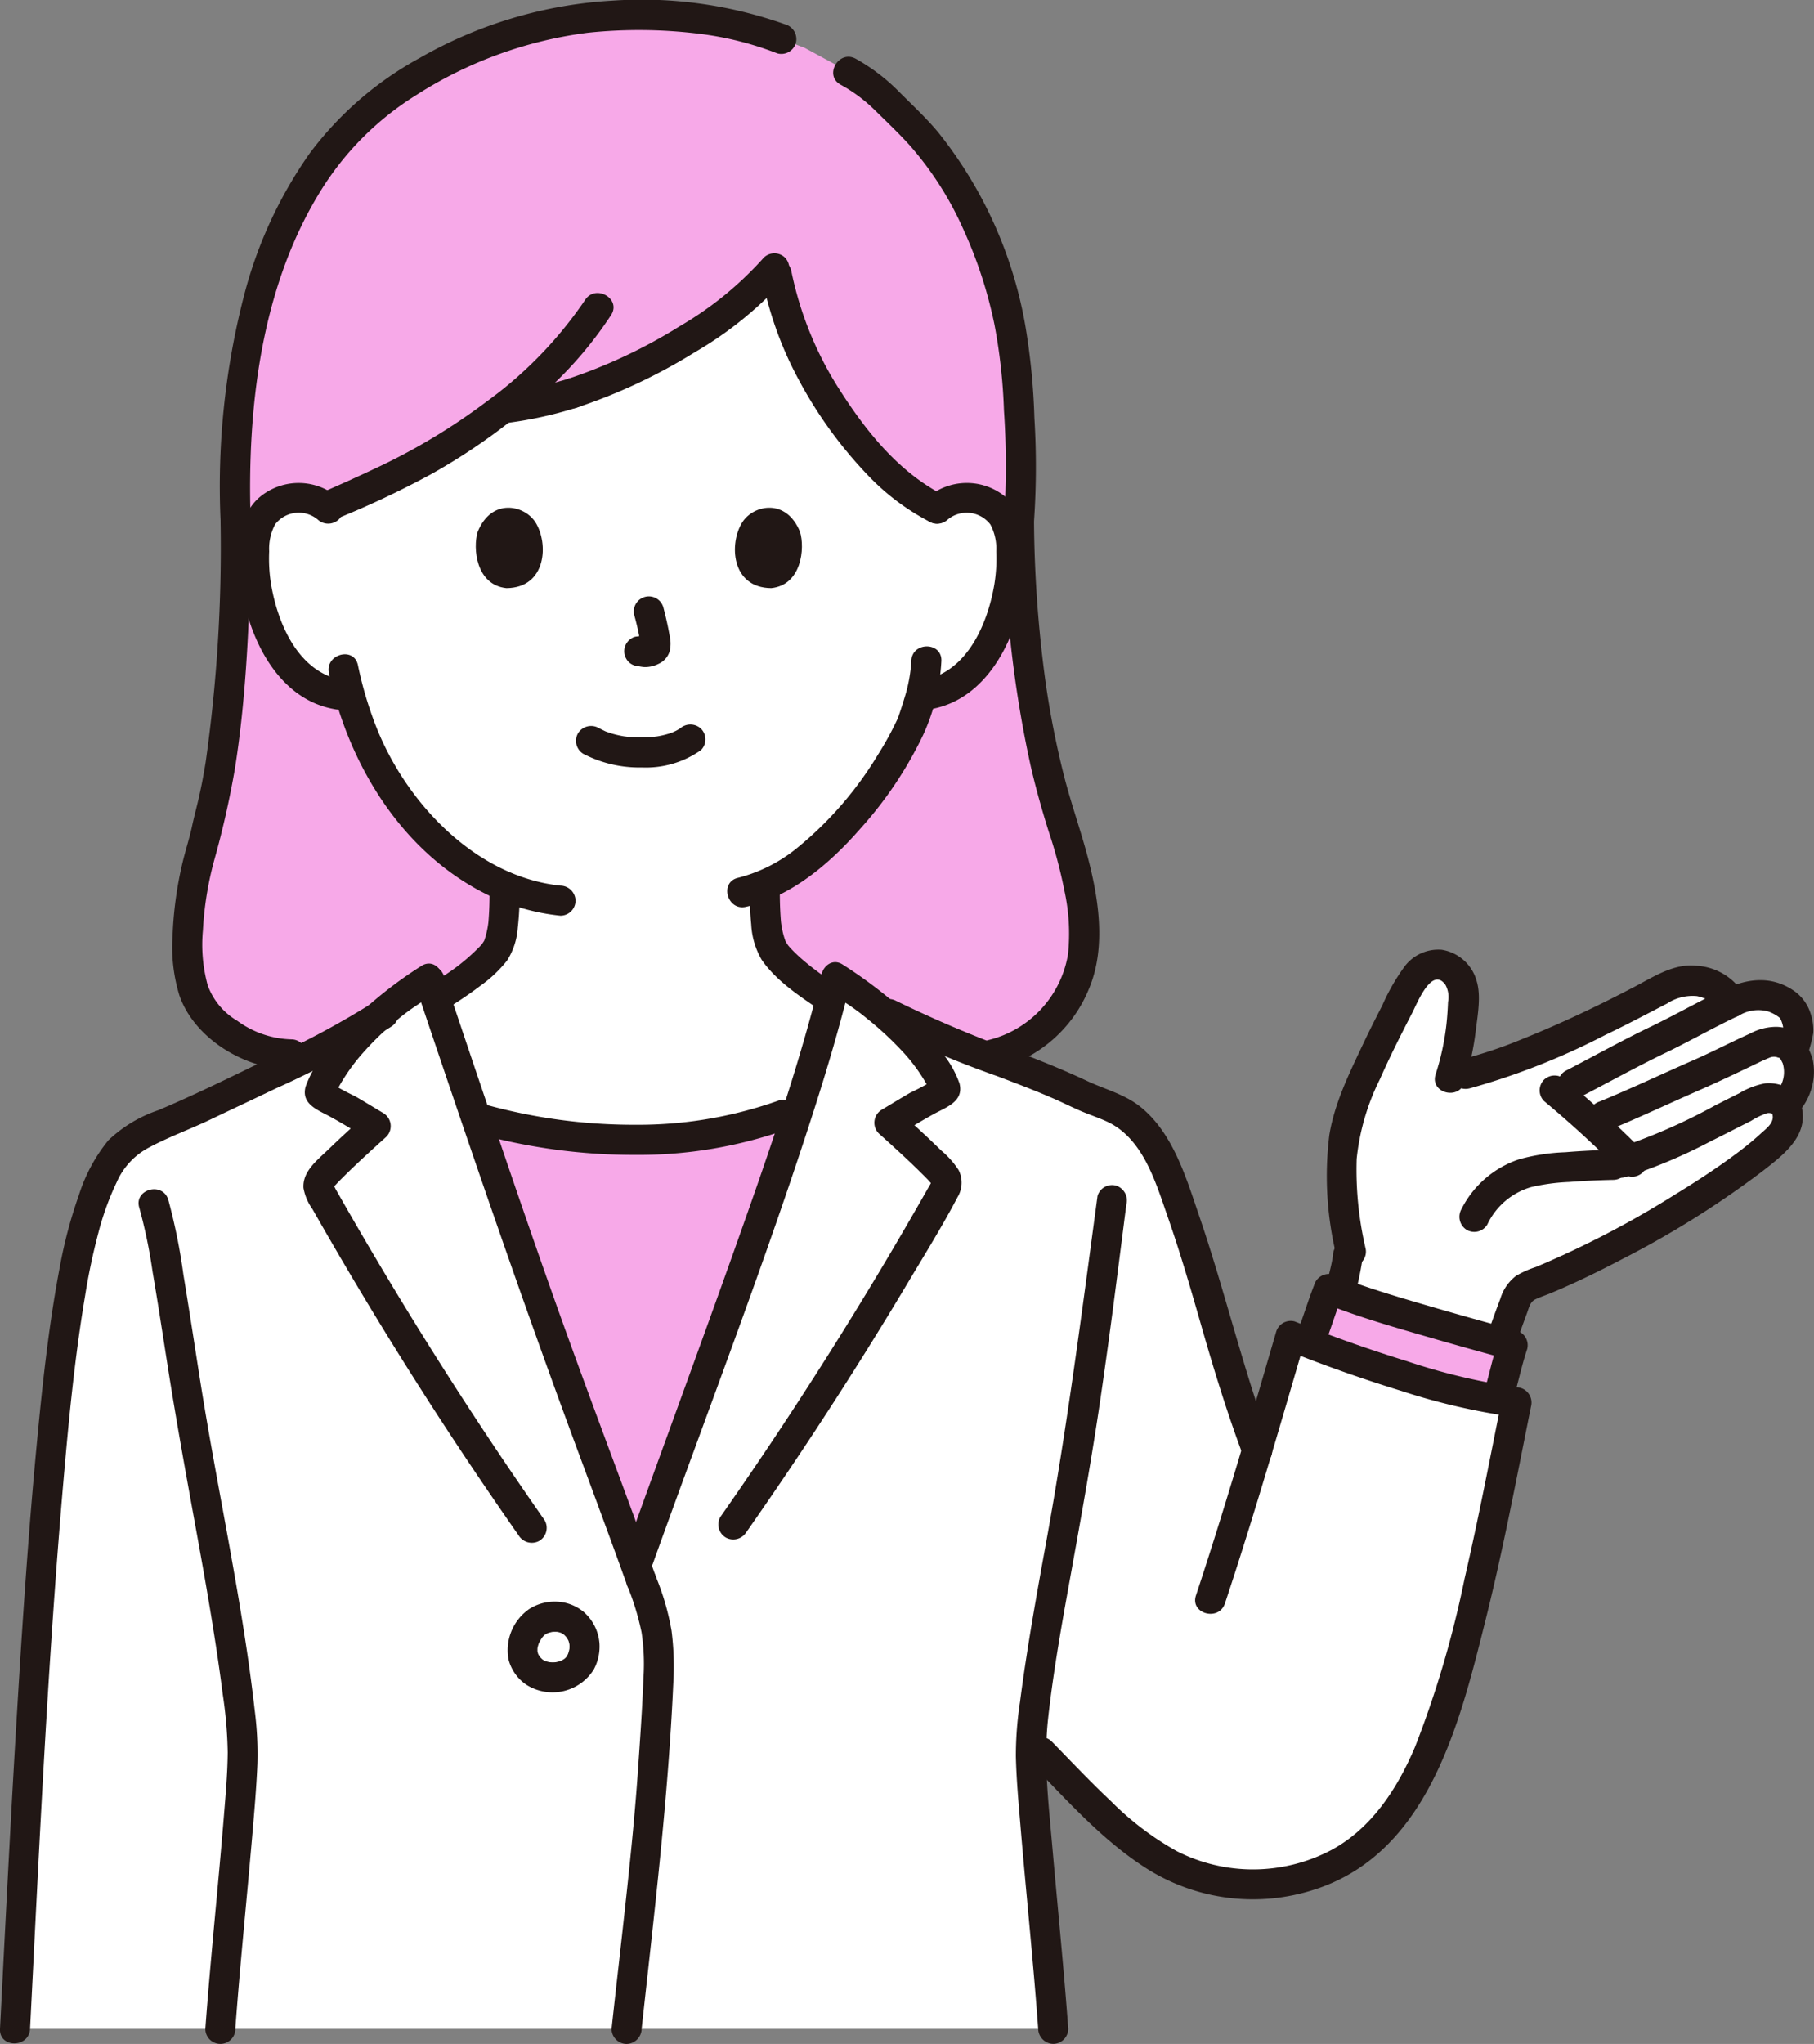 <svg id="_11438_color" data-name="11438_color" xmlns="http://www.w3.org/2000/svg" width="182" height="205" viewBox="0 0 182 205">
  <rect x="0" y="0" width="182" height="205" fill="#808080" stroke="none"/>
  <path id="Path_392" data-name="Path 392" d="M68.59,28.778a4.557,4.557,0,0,1,3.645-1.068,4.3,4.3,0,0,1,3.093,2.057,6.091,6.091,0,0,1,.637,2.447,18.235,18.235,0,0,1-1.859,9.663,11.59,11.59,0,0,1-3,3.932,7.681,7.681,0,0,1-3.572,1.61l-.611.095c-.293,1.1-.623,2.021-.784,2.513-1.071,2.907-7.214,13.185-14.85,16.463-.013,2.059-.058,4.431.665,6.212.547,1.351,3.11,3.355,5.806,5.178,0,0-1.483,20.054-20.474,20.054S18.4,77.747,18.4,77.747c2.878-1.785,5.548-3.726,6.083-5.046a16.908,16.908,0,0,0,.66-6.081,26.134,26.134,0,0,1-9.578-7.487A31.053,31.053,0,0,1,9.623,47.49a7.325,7.325,0,0,1-4.706-1.678,11.58,11.58,0,0,1-3-3.932A18.229,18.229,0,0,1,.063,32.218,6.081,6.081,0,0,1,.7,29.771a4.3,4.3,0,0,1,3.095-2.06,4.556,4.556,0,0,1,3.645,1.068S8.759,0,38.92,0C69.921,0,68.59,28.778,68.59,28.778Z" transform="translate(25.49 22.258)" fill="#fff"/>
  <path id="Path_393" data-name="Path 393" d="M77.873,52.938a6.091,6.091,0,0,0-.637-2.447,4.3,4.3,0,0,0-3.093-2.057A4.557,4.557,0,0,0,70.5,49.5c-4.394-2.179-7.536-6.019-9.7-9.091A34.989,34.989,0,0,1,54.246,25.25C50.335,30.031,41.633,35.392,33.887,37.9a30.918,30.918,0,0,1-3.016.8,31.446,31.446,0,0,1-4.056.741,73.94,73.94,0,0,1-7.7,5.183c-1.637.968-7.784,3.8-9.991,4.7A4.549,4.549,0,0,0,5.7,48.434a4.3,4.3,0,0,0-3.093,2.057,6.081,6.081,0,0,0-.637,2.447L.053,50.727C-.575,31.852,4.392,18.164,12.219,10.671A42.484,42.484,0,0,1,39.516,0c7.289,0,11.147.769,15.3,2.369l2.344.9,4.4,2.388c2.811,1.526,3.561,2.689,6.144,5.18C73.674,16.6,77.829,26.971,78.49,36.255A107.747,107.747,0,0,1,78.7,50.726Z" transform="translate(23.583 1.535)" fill="#f7a9e8"/>
  <path id="Path_394" data-name="Path 394" d="M1.661,32.152A35.571,35.571,0,0,0,0,42.239c-.055,2.982.461,6.331,2.845,8.122a12.4,12.4,0,0,0,8.781,4.768l13.453-7.386c2.878-1.785,5.548-3.726,6.083-5.046a16.9,16.9,0,0,0,.66-6.076,26.192,26.192,0,0,1-9.578-7.491A30.987,30.987,0,0,1,16.341,17.6l-1.165-.18a7.681,7.681,0,0,1-3.572-1.61,11.58,11.58,0,0,1-3-3.932A18.229,18.229,0,0,1,6.75,2.214L4.832,0c.006,13.755-1.043,23.677-2.513,29.313-.232.9-.459,1.942-.672,3.06" transform="translate(18.805 52.255)" fill="#f7a9e8"/>
  <path id="Path_395" data-name="Path 395" d="M25.506,0c.207,17.142,3.148,26.731,4.663,31.45a33.577,33.577,0,0,1,1.847,10.739A12.088,12.088,0,0,1,22.9,53.5l-3.735.814L6.477,47.875C3.781,46.053,1.217,44.049.671,42.7c-.724-1.78-.679-4.153-.665-6.213,7.635-3.274,13.778-13.552,14.849-16.459.161-.491.491-1.415.784-2.513l.611-.1a7.68,7.68,0,0,0,3.572-1.61,11.59,11.59,0,0,0,3-3.932,18.235,18.235,0,0,0,1.859-9.663Z" transform="translate(76.733 52.253)" fill="#f7a9e8"/>
  <path id="Path_396" data-name="Path 396" d="M1.23,81.869C2.713,55.191,4.375,33.554,7.123,24.4,8.135,21.022,9.41,18.039,11.1,16.69s4.492-2.246,6.441-3.188c5.964-2.88,13.908-6.439,18.625-9.409.769-.7,1.59-1.377,2.456-2.044L41.5.095,41.555.06c3.733,11.106,8.034,23.932,12.051,35.13,2.782,7.756,5.907,15.967,8.734,23.776,3.1-8.65,5.374-14.774,8.423-23.275C74.795,24.457,79.6,11.515,82.406,0l2.828,1.917c.42.324.832.648,1.232.975,6.086,3.577,14.1,5.682,20.605,8.826,1.866.9,4.059,1.326,5.473,2.84a15.842,15.842,0,0,1,3.293,5.373c4.1,10.707,4.9,16.96,8.847,27.454,1.117-3.753,2.192-7.482,3.362-11.5,6.382,2.559,16.483,5.973,22.669,6.655-2.011,9.97-3.959,20.673-7.2,30.783-2.255,7.025-5.647,13.707-12.549,16.313a18.223,18.223,0,0,1-15.969-1.249c-4.65-2.71-10.18-9.022-13-11.782-.3,2.775,1.508,19.127,2.216,28.782H0C.411,97.258.813,89.365,1.23,81.869Z" transform="translate(1.51 98.104)" fill="#fff"/>
  <path id="Path_397" data-name="Path 397" d="M15.369,2.9H15.1A63.83,63.83,0,0,1,.536.8L0,.662C2.432,7.835,4.947,15.145,7.359,21.869c2.782,7.756,5.907,15.967,8.734,23.776,3.1-8.65,5.374-14.774,8.423-23.275C27.043,15.327,29.875,7.613,32.329,0L30.9.368C26.442,2.138,20,2.879,15.369,2.9Z" transform="translate(47.732 111.429)" fill="#f7a9e8"/>
  <path id="Path_398" data-name="Path 398" d="M1.788,12.992c1.742-4.23,3.075-6.724,5.3-11.021A4.759,4.759,0,0,1,9.105.1,2.352,2.352,0,0,1,11.45.7a3.041,3.041,0,0,1,.956,2.177,28.665,28.665,0,0,1-1.281,8.4C15.994,10.626,25.746,6,30.947,3.248a12.306,12.306,0,0,1,3.9-1.614c1.445-.212,4.009.789,4.515,2.18,1.976-.955,3.052-.936,4.282-.469,1.46.557,1.889,1.14,2.177,1.966a3.549,3.549,0,0,1-.131,2.845,1,1,0,0,0-.126.4.828.828,0,0,0,.141.4A4.427,4.427,0,0,1,44.67,14.09a2.444,2.444,0,0,1-.26,2.87c-3.765,4.273-17.217,12.124-24.9,15.087a3.431,3.431,0,0,0-1.179.628,3.379,3.379,0,0,0-.763,1.365c-.532,1.458-.916,2.437-1.364,3.828C12.983,36.993,4.608,34.675,0,32.973a26.219,26.219,0,0,0,.848-3.818s.063-.711.107-1.26c-.915-4.762-1.342-9.5.473-14.009Q1.609,13.423,1.788,12.992Z" transform="translate(134.385 96.723)" fill="#fff"/>
  <path id="Path_399" data-name="Path 399" d="M19.518,2.3C19.288.647,17.345-.137,15.873.02a7.74,7.74,0,0,0-2.576.987c-.814.405-1.624.817-2.435,1.228a58.012,58.012,0,0,1-9.8,4.277c-1.859.544-1.068,3.456.8,2.908a52.367,52.367,0,0,0,8.523-3.574C11.747,5.169,13.1,4.472,14.46,3.79a7.368,7.368,0,0,1,1.629-.78,1.017,1.017,0,0,1,.6.089c-.087-.041-.123-.314-.079,0a1.518,1.518,0,0,0,1.856,1.053A1.548,1.548,0,0,0,19.516,2.3Z" transform="translate(161.218 108.636)" fill="#211715"/>
  <path id="Path_400" data-name="Path 400" d="M21.328,1.044A3.621,3.621,0,0,0,18.676,0,5.611,5.611,0,0,0,16.169.68c-1.921.863-3.788,1.842-5.718,2.685C7.355,4.717,4.076,6.271,1.1,7.487A1.556,1.556,0,0,0,.044,9.342,1.518,1.518,0,0,0,1.9,10.4c3.043-1.243,6.017-2.652,9.027-3.972,1.7-.745,3.371-1.531,5.041-2.331.7-.335,1.4-.686,2.113-.982a1.181,1.181,0,0,1,.787-.082c-.134-.019.37.111.332.1-.084-.036-.178-.151,0,.053a1.521,1.521,0,0,0,2.133,0,1.539,1.539,0,0,0,0-2.133Z" transform="translate(159.403 102.988)" fill="#211715"/>
  <path id="Path_401" data-name="Path 401" d="M29.106,1.87c.233.87-.616,1.45-1.191,1.978-.695.638-1.474,1.271-2.146,1.777-2.047,1.545-4.2,2.949-6.387,4.287A96.6,96.6,0,0,1,5.4,17.2a10.152,10.152,0,0,0-2,.887,4.513,4.513,0,0,0-1.588,2.3C1.183,22.045.585,23.71.072,25.405c-.566,1.862,2.347,2.657,2.908.8.451-1.491.979-2.953,1.517-4.412.194-.526.294-1.088.832-1.343.518-.245,1.078-.425,1.608-.647,2.456-1.029,4.851-2.2,7.206-3.44a94.471,94.471,0,0,0,13.95-8.75c2.067-1.607,4.72-3.568,3.923-6.547a1.51,1.51,0,0,0-2.909.8Z" transform="translate(148.721 109.865)" fill="#211715"/>
  <path id="Path_402" data-name="Path 402" d="M1.883,12.335A70.748,70.748,0,0,0,15.492,6.979c2.1-1.005,4.155-2.093,6.221-3.163a4.671,4.671,0,0,1,3-.739,4.564,4.564,0,0,1,1.36.523,2.6,2.6,0,0,1,.473.341c.033.031.251.309.189.167a1.543,1.543,0,0,0,2.215.9A3.737,3.737,0,0,1,31.807,4.6a3.933,3.933,0,0,1,1.122.588c.214.184.092.057.211.3.109.222-.066-.189.026.049a3.261,3.261,0,0,1,.177.606,3.443,3.443,0,0,1-.368,1.7A2.854,2.854,0,0,0,33.3,9.785a2.961,2.961,0,0,1-.6,2.863c-1.279,1.451.846,3.592,2.133,2.133a6.25,6.25,0,0,0,1.578-3.519,5.958,5.958,0,0,0-.066-1.684c-.093-.542-.4-1.021-.509-1.533v.8a13.542,13.542,0,0,0,.537-2.077A5.289,5.289,0,0,0,36.1,4.8a4.363,4.363,0,0,0-1.827-2.364c-2.224-1.43-4.567-1.108-6.849-.035l2.215.9A5.94,5.94,0,0,0,24.629.029c-2.242-.244-4.279,1.115-6.18,2.106-3.635,1.9-7.352,3.676-11.157,5.2A45.74,45.74,0,0,1,1.076,9.426c-1.885.457-1.087,3.366.8,2.908Z" transform="translate(145.552 96.831)" fill="#211715"/>
  <path id="Path_403" data-name="Path 403" d="M16.6.194C14.1,1.365,11.7,2.746,9.216,3.941,6.353,5.315,3.575,6.863.757,8.327c-1.723.895-.2,3.5,1.523,2.6C5.1,9.468,7.875,7.92,10.738,6.545,13.225,5.351,15.624,3.969,18.12,2.8A1.521,1.521,0,0,0,18.661.735,1.542,1.542,0,0,0,16.6.194Z" transform="translate(156.383 99.04)" fill="#211715"/>
  <path id="Path_404" data-name="Path 404" d="M.434,2.561Q4.5,5.943,8.22,9.707a1.508,1.508,0,1,0,2.133-2.133Q6.637,3.814,2.567.428a1.542,1.542,0,0,0-2.133,0,1.526,1.526,0,0,0,0,2.133Z" transform="translate(154.475 107.868)" fill="#211715"/>
  <path id="Path_405" data-name="Path 405" d="M15.436,0c-1.608.033-3.214.112-4.817.244A19.911,19.911,0,0,0,6,.95,10,10,0,0,0,.193,5.971,1.548,1.548,0,0,0,.734,8.035,1.523,1.523,0,0,0,2.8,7.494a7.009,7.009,0,0,1,4.425-3.76,20.372,20.372,0,0,1,3.809-.506q2.2-.168,4.4-.211c1.938-.04,1.948-3.056,0-3.016Z" transform="translate(146.425 115.319)" fill="#211715"/>
  <path id="Path_406" data-name="Path 406" d="M1.425,1.506c-.013.138-.079.509.013-.05-.016.1-.03.2-.046.294-.04.23-.085.46-.134.688C1.143,2.973,1.007,3.5.872,4.033.611,5.022.325,6,.055,6.99a1.509,1.509,0,1,0,2.909.8A36.738,36.738,0,0,0,4.441,1.508,1.513,1.513,0,0,0,2.933,0,1.548,1.548,0,0,0,1.424,1.508Z" transform="translate(132.318 124.37)" fill="#211715"/>
  <path id="Path_407" data-name="Path 407" d="M20.19,5.572C17.99,4.978,6.68,1.914,1.954,0,1.528,1.081.669,3.721.126,5.144L0,5.449A113.838,113.838,0,0,0,18.893,11.1l.033-.109c.536-1.739,1.307-4.838,1.487-5.357Z" transform="translate(131.356 129.275)" fill="#f7a9e8"/>
  <path id="Path_408" data-name="Path 408" d="M4.85,1.46A152.918,152.918,0,0,1,3.355,25.652c-.209,1.3-.452,2.586-.754,3.863-.2.848-.425,1.69-.608,2.543-.258,1.208-.643,2.376-.934,3.577a37.53,37.53,0,0,0-1.022,7.47,16.521,16.521,0,0,0,.681,5.929c1.518,4.4,6.732,7.491,11.291,7.434a1.509,1.509,0,0,0,0-3.016,9.628,9.628,0,0,1-5.5-1.877,6.813,6.813,0,0,1-2.95-3.554,15.43,15.43,0,0,1-.477-5.511,33.381,33.381,0,0,1,1.11-6.938,91.336,91.336,0,0,0,2.088-9.206c.535-3.339.88-6.708,1.116-10.08.348-4.934.471-9.882.472-14.83a1.509,1.509,0,0,0-3.016,0Z" transform="translate(17.278 50.793)" fill="#211715"/>
  <path id="Path_409" data-name="Path 409" d="M2.572,1.455a115.693,115.693,0,0,0,2.689,24.6C5.779,28.29,6.4,30.5,7.091,32.687A47.082,47.082,0,0,1,8.632,38.5,20.048,20.048,0,0,1,9,44.916,10.659,10.659,0,0,1,1.08,53.5c-1.891.434-1.091,3.343.8,2.908a13.566,13.566,0,0,0,9.23-8.05c1.786-4.255.922-9.346-.256-13.659-.691-2.527-1.564-5-2.217-7.535A89.948,89.948,0,0,1,6.73,17.48,124.826,124.826,0,0,1,5.59,1.457a1.509,1.509,0,0,0-3.016,0Z" transform="translate(98.154 50.798)" fill="#211715"/>
  <path id="Path_410" data-name="Path 410" d="M3.625,3.656a2.987,2.987,0,0,1,4.259.5,5.108,5.108,0,0,1,.594,2.7,16.048,16.048,0,0,1-.189,3.307C7.616,14.146,5.544,19,1.1,19.777A1.521,1.521,0,0,0,.052,21.631a1.543,1.543,0,0,0,1.855,1.054c6.1-1.063,9.018-7.985,9.524-13.494.244-2.666.177-6-2.074-7.838a6.1,6.1,0,0,0-7.866.17,1.521,1.521,0,0,0,0,2.133,1.539,1.539,0,0,0,2.133,0Z" transform="translate(91.476 48.442)" fill="#211715"/>
  <path id="Path_411" data-name="Path 411" d="M18.469,1.447a15.168,15.168,0,0,1-.709,3.785c-.143.484-.3.965-.462,1.445-.049.146-.1.292-.15.44-.1.295-.06.148-.021.063A31.875,31.875,0,0,1,15.093,10.9a36.131,36.131,0,0,1-8.066,9.3A15.315,15.315,0,0,1,1.08,23.21c-1.891.436-1.09,3.345.8,2.908,4.591-1.059,8.436-4.362,11.463-7.829a39.369,39.369,0,0,0,6.292-9.371,20.187,20.187,0,0,0,1.849-7.464c.063-1.941-2.953-1.939-3.016,0Z" transform="translate(72.967 64.832)" fill="#211715"/>
  <path id="Path_412" data-name="Path 412" d="M10.037,1.523a6.1,6.1,0,0,0-7.865-.17C-.079,3.192-.149,6.526.1,9.192.6,14.7,3.518,21.622,9.62,22.685a1.551,1.551,0,0,0,1.855-1.054,1.521,1.521,0,0,0-1.053-1.855C5.984,19,3.911,14.146,3.237,10.159a16.094,16.094,0,0,1-.189-3.307,5.2,5.2,0,0,1,.594-2.7,2.983,2.983,0,0,1,4.259-.5,1.548,1.548,0,0,0,2.133,0,1.521,1.521,0,0,0,0-2.133Z" transform="translate(23.96 48.443)" fill="#211715"/>
  <path id="Path_413" data-name="Path 413" d="M.038,1.886C1.967,11.007,7.352,19.9,15.946,24.117a21.553,21.553,0,0,0,7.327,2.1,1.518,1.518,0,0,0,1.508-1.508A1.542,1.542,0,0,0,23.274,23.2C14.815,22.321,7.9,15.007,4.854,7.459A38.13,38.13,0,0,1,2.946,1.084c-.4-1.9-3.31-1.095-2.908.8Z" transform="translate(32.964 65.624)" fill="#211715"/>
  <path id="Path_414" data-name="Path 414" d="M56.723,2.452A43.025,43.025,0,0,0,39.364.064,43.923,43.923,0,0,0,20.059,5.8,34.2,34.2,0,0,0,8.987,15.389,43.744,43.744,0,0,0,2.4,29.666a76.407,76.407,0,0,0-2.344,22.6c.063,1.936,3.079,1.944,3.016,0C2.7,40.826,4.108,28.469,10.419,18.628a29.643,29.643,0,0,1,9.3-9.111,41.565,41.565,0,0,1,17.2-6.236A49.4,49.4,0,0,1,48.187,3.4,32.131,32.131,0,0,1,55.92,5.358,1.519,1.519,0,0,0,57.775,4.3a1.541,1.541,0,0,0-1.053-1.853Z" transform="translate(22.077 0)" fill="#211715"/>
  <path id="Path_415" data-name="Path 415" d="M20.152,46.568a79.391,79.391,0,0,0,.037-10.346,66.944,66.944,0,0,0-.9-9.191A42.72,42.72,0,0,0,10.526,7.563C9.319,6.118,7.932,4.833,6.6,3.5A19.228,19.228,0,0,0,2.267.2C.565-.737-.958,1.867.744,2.8A15.409,15.409,0,0,1,4.172,5.345C5.345,6.495,6.547,7.638,7.653,8.851A32.866,32.866,0,0,1,12.968,17.1a44.6,44.6,0,0,1,3.21,9.74,55.64,55.64,0,0,1,.956,8.629,82.152,82.152,0,0,1,0,11.1,1.52,1.52,0,0,0,1.508,1.508,1.539,1.539,0,0,0,1.508-1.508Z" transform="translate(83.593 5.694)" fill="#211715"/>
  <path id="Path_416" data-name="Path 416" d="M.014,1.458A31.659,31.659,0,0,0,.146,5.44,7.86,7.86,0,0,0,1.208,9c1.49,2.152,3.9,3.7,6.025,5.145a1.508,1.508,0,1,0,1.523-2.6c-1.014-.688-2.022-1.391-2.971-2.168-.415-.34-.822-.691-1.208-1.068-.168-.163-.333-.331-.49-.5-.08-.088-.157-.178-.233-.269-.154-.185.167.271-.041-.057-.091-.145-.182-.283-.26-.435s.082.244,0-.024c-.045-.142-.1-.282-.137-.425A8.715,8.715,0,0,1,3.13,5.152a33.713,33.713,0,0,1-.1-3.695,1.509,1.509,0,0,0-3.016,0Z" transform="translate(75.224 87.283)" fill="#211715"/>
  <path id="Path_417" data-name="Path 417" d="M6.743,1.457a32.323,32.323,0,0,1-.1,3.618,8.927,8.927,0,0,1-.3,1.484c-.042.139-.089.276-.138.413.034-.1.085-.146.011-.028-.053.084-.345.515-.134.247A19.893,19.893,0,0,1,.747,11.275a1.508,1.508,0,0,0,1.523,2.6c1.218-.758,2.42-1.545,3.562-2.417a12.962,12.962,0,0,0,2.689-2.54A7.032,7.032,0,0,0,9.589,5.648a30.114,30.114,0,0,0,.175-4.191,1.509,1.509,0,0,0-3.016,0Z" transform="translate(42.359 87.416)" fill="#211715"/>
  <path id="Path_418" data-name="Path 418" d="M27.275.694a40.985,40.985,0,0,1-9.915,10.22A62.428,62.428,0,0,1,6.574,17.429q-1.555.735-3.124,1.445-.691.31-1.382.615-.3.135-.61.266l-.212.091a1.473,1.473,0,0,1-.151.063A1.559,1.559,0,0,0,.044,21.765,1.518,1.518,0,0,0,1.9,22.818a92.456,92.456,0,0,0,9.935-4.65A61.392,61.392,0,0,0,24.427,8.825a39.273,39.273,0,0,0,5.452-6.609C30.941.583,28.331-.925,27.275.694Z" transform="translate(31.43 29.386)" fill="#211715"/>
  <path id="Path_419" data-name="Path 419" d="M8.124.053C6.96.42,5.781.7,4.592.966c-.532.12-1.064.239-1.6.34q-.408.077-.817.138c-.079.012-.577.1-.163.025-.167.028-.336.042-.5.063A1.546,1.546,0,0,0,0,3.04c.033.739.669,1.606,1.508,1.508A40.449,40.449,0,0,0,8.927,2.963a1.509,1.509,0,1,0-.8-2.909Z" transform="translate(48.918 37.925)" fill="#211715"/>
  <path id="Path_420" data-name="Path 420" d="M20.637.437a34.591,34.591,0,0,1-8.428,6.874A52.432,52.432,0,0,1,1.045,12.574c-1.837.6-1.051,3.514.8,2.909A55.824,55.824,0,0,0,13.731,9.915,37.208,37.208,0,0,0,22.77,2.569a1.549,1.549,0,0,0,0-2.133,1.52,1.52,0,0,0-2.133,0Z" transform="translate(55.991 25.407)" fill="#211715"/>
  <path id="Path_421" data-name="Path 421" d="M18.394,23.773C13.869,21.488,10.6,17.454,7.912,13.261A34.947,34.947,0,0,1,2.963,1.108a1.509,1.509,0,0,0-2.909.8,35.949,35.949,0,0,0,3.461,9.819,43.475,43.475,0,0,0,7.364,10.2,23.438,23.438,0,0,0,5.992,4.446C18.6,27.251,20.129,24.65,18.394,23.773Z" transform="translate(76.408 25.96)" fill="#211715"/>
  <path id="Path_422" data-name="Path 422" d="M21.76,12.928c.54-1.77.9-3.6,1.487-5.357a1.525,1.525,0,0,0-1.054-1.855C19.542,5,16.894,4.263,14.255,3.5,10.723,2.469,7.151,1.457,3.736.083A1.537,1.537,0,0,0,1.88,1.136C1.222,2.833.695,4.578.052,6.281A1.519,1.519,0,0,0,1.105,8.135,1.541,1.541,0,0,0,2.96,7.082C3.6,5.38,4.13,3.634,4.789,1.938L2.934,2.992C6.349,4.365,9.921,5.379,13.453,6.4c2.639.767,5.287,1.5,7.939,2.219L20.339,6.769c-.584,1.755-.948,3.587-1.487,5.357C18.286,13.987,21.195,14.782,21.76,12.928Z" transform="translate(129.975 127.738)" fill="#211715"/>
  <path id="Path_423" data-name="Path 423" d="M1.07,3.4A58.827,58.827,0,0,0,16.9,5.537,44.507,44.507,0,0,0,32.229,2.96a1.553,1.553,0,0,0,1.053-1.855A1.519,1.519,0,0,0,31.427.052,42.017,42.017,0,0,1,16.9,2.519,55.7,55.7,0,0,1,1.872.486a1.509,1.509,0,0,0-.8,2.908Z" transform="translate(46.797 110.292)" fill="#211715"/>
  <path id="Path_424" data-name="Path 424" d="M5.567,3.241a3.874,3.874,0,0,1,.464.494L5.795,3.43a3.324,3.324,0,0,1,.377.637l-.152-.36a3.122,3.122,0,0,1,.212.767l-.054-.4a3.394,3.394,0,0,1,0,.856l.054-.4a3.742,3.742,0,0,1-.247.9l.152-.36a3.055,3.055,0,0,1-.362.639L6.011,5.4a2.7,2.7,0,0,1-.476.471l.3-.236a3.244,3.244,0,0,1-.676.386l.36-.152a3.8,3.8,0,0,1-.88.236l.4-.053a4.044,4.044,0,0,1-1.027,0l.4.054a3.564,3.564,0,0,1-.843-.224l.361.152a2.8,2.8,0,0,1-.574-.329l.305.236a3.4,3.4,0,0,1-.559-.558l.236.305a2.908,2.908,0,0,1-.373-.639l.152.36a2.754,2.754,0,0,1-.162-.6l.053.4a2.983,2.983,0,0,1,0-.733l-.054.4a3.644,3.644,0,0,1,.248-.892l-.152.36a4.61,4.61,0,0,1,.581-.973L3.4,3.677a2.814,2.814,0,0,1,.449-.462l-.3.236a3.04,3.04,0,0,1,.618-.361l-.36.152A3.591,3.591,0,0,1,4.709,3l-.4.054a3.624,3.624,0,0,1,.892,0L4.8,3a3.229,3.229,0,0,1,.735.2l-.361-.152a2.731,2.731,0,0,1,.6.35l-.3-.236c.033.026.066.053.1.082a1.6,1.6,0,0,0,1.068.44A1.508,1.508,0,0,0,7.7,1.1,4.481,4.481,0,0,0,4.822,0,4.736,4.736,0,0,0,2.194.721,5.027,5.027,0,0,0,.084,5.788a4.369,4.369,0,0,0,1.8,2.552A4.887,4.887,0,0,0,8.643,6.8a4.892,4.892,0,0,0,.566-2.617A4.654,4.654,0,0,0,7.7,1.1,1.508,1.508,0,1,0,5.568,3.236Z" transform="translate(50.935 160.637)" fill="#211715"/>
  <path id="Path_425" data-name="Path 425" d="M3.016,46.463C4.27,34.922,5.674,23.417,6.191,11.812A28.373,28.373,0,0,0,6.02,6.551,25.575,25.575,0,0,0,4.441,1.1,1.551,1.551,0,0,0,2.586.045,1.52,1.52,0,0,0,1.533,1.9,26.948,26.948,0,0,1,3.007,6.684a21.156,21.156,0,0,1,.194,4.5c-.119,3.122-.34,6.241-.555,9.357-.388,5.6-1.005,11.174-1.623,16.752C.682,40.348.331,43.4,0,46.465a1.518,1.518,0,0,0,1.508,1.508,1.543,1.543,0,0,0,1.508-1.508Z" transform="translate(61.36 157.027)" fill="#211715"/>
  <path id="Path_426" data-name="Path 426" d="M37.759.258A85.745,85.745,0,0,1,27.395,5.873c-3.8,1.844-7.6,3.738-11.5,5.385a13.566,13.566,0,0,0-5.017,3.016,16.6,16.6,0,0,0-2.959,5.49A46.506,46.506,0,0,0,6,26.991C4.86,32.975,4.224,39.062,3.653,45.123c-.778,8.261-1.337,16.542-1.843,24.821C1.208,79.8.7,89.659.2,99.518Q.1,101.461,0,103.4c-.1,1.94,2.919,1.935,3.016,0C3.938,85.108,4.778,66.792,6.358,48.54,6.9,42.264,7.5,36.047,8.524,29.959a64.033,64.033,0,0,1,1.355-6.429,27.816,27.816,0,0,1,1.841-5.075,7.169,7.169,0,0,1,3.2-3.438c1.993-1.068,4.147-1.841,6.184-2.816,2.167-1.036,4.342-2.054,6.507-3.093A93.512,93.512,0,0,0,39.279,2.862c1.605-1.074.1-3.687-1.522-2.6Z" transform="translate(0 100.088)" fill="#211715"/>
  <path id="Path_427" data-name="Path 427" d="M19.787,1.078c-1.922,7.775-4.461,15.386-7.112,22.935-2.639,7.517-5.363,15-8.087,22.49Q2.311,52.761.052,59.026A1.522,1.522,0,0,0,1.1,60.881,1.539,1.539,0,0,0,2.96,59.827c5.4-15.051,11.185-30,16.074-45.224,1.348-4.2,2.6-8.439,3.662-12.726.466-1.885-2.442-2.688-2.909-.8Z" transform="translate(62.589 96.869)" fill="#211715"/>
  <path id="Path_428" data-name="Path 428" d="M2.809,57.163Q8.5,49.035,13.8,40.642q2.68-4.249,5.255-8.563c1.676-2.808,3.423-5.611,4.94-8.51a2.814,2.814,0,0,0,.114-2.717,8.816,8.816,0,0,0-1.775-1.988c-1.335-1.315-2.721-2.576-4.114-3.826l-.305,2.369c1.244-.738,2.469-1.508,3.739-2.2,1.234-.675,2.995-1.24,2.542-3.046A10.314,10.314,0,0,0,22.4,9.021a24.91,24.91,0,0,0-2.325-2.765,47.319,47.319,0,0,0-7.571-6C10.9-.83,9.385,1.781,10.985,2.865L12.807,4.1a23.994,23.994,0,0,1,2.152,1.588,32.98,32.98,0,0,1,3.674,3.435,17.63,17.63,0,0,1,1.45,1.822q.314.457.6.932.159.266.309.536c.036.063.243.525.242.39l.206-.761-.1.162.541-.541A26.3,26.3,0,0,1,19.238,13.1c-.957.554-1.9,1.137-2.849,1.7a1.521,1.521,0,0,0-.3,2.368c1.136,1.021,2.268,2.048,3.371,3.1q.8.765,1.575,1.554c.035.035.321.395.407.42-.052-.015.008-.308,0-.3-.168.331-.364.649-.547.971q-2.329,4.1-4.752,8.148-4.781,7.98-9.922,15.743Q3.266,51.264.2,55.639A1.521,1.521,0,0,0,.743,57.7a1.539,1.539,0,0,0,2.064-.541Z" transform="translate(72.073 96.505)" fill="#211715"/>
  <path id="Path_429" data-name="Path 429" d="M9.706,84.211c.469-6.367,1.123-12.719,1.672-19.079.216-2.5.44-5.009.545-7.52a34.48,34.48,0,0,0-.268-5.333c-1.242-10.961-3.663-21.742-5.4-32.628-.589-3.7-1.146-7.415-1.759-11.11A58.62,58.62,0,0,0,2.982,1.054C2.417-.8-.5-.008.073,1.856A51.638,51.638,0,0,1,1.4,8.239c.55,3.21,1.039,6.431,1.544,9.648C3.836,23.542,4.866,29.166,5.89,34.8c.955,5.254,1.9,10.712,2.559,15.886a43.243,43.243,0,0,1,.493,5.794c-.018,2.2-.225,4.411-.4,6.6-.576,7.046-1.325,14.075-1.844,21.128a1.508,1.508,0,1,0,3.016,0Z" transform="translate(13.903 119.279)" fill="#211715"/>
  <path id="Path_430" data-name="Path 430" d="M8.19,1.106C6.631,12.683,5.148,24.244,3.055,35.742c-.974,5.35-1.941,10.709-2.639,16.1A35.992,35.992,0,0,0,0,57.32C.055,59.551.251,61.782.44,64c.571,6.879,1.3,13.745,1.8,20.629a1.545,1.545,0,0,0,1.508,1.508,1.521,1.521,0,0,0,1.508-1.508C4.806,78.481,4.18,72.341,3.643,66.2c-.367-4.205-.871-8.43-.413-12.643.541-4.979,1.5-10.186,2.417-15.258,1.005-5.572,2-11.14,2.821-16.744.571-3.886,1.1-7.778,1.6-11.673q.3-2.332.6-4.664l.251-1.983.111-.854c.018-.136.115-.862.063-.469A1.561,1.561,0,0,0,10.044.052,1.519,1.519,0,0,0,8.189,1.106Z" transform="translate(101.923 118.856)" fill="#211715"/>
  <path id="Path_431" data-name="Path 431" d="M.083,1.842C5.346,17.5,10.665,33.128,16.407,48.616c1.663,4.486,3.33,8.97,4.946,13.473a1.547,1.547,0,0,0,1.855,1.053,1.521,1.521,0,0,0,1.053-1.855c-2.88-8.023-5.92-15.987-8.815-24-2.8-7.748-5.467-15.543-8.106-23.345Q5.157,7.493,2.995,1.041C2.38-.79-.535,0,.086,1.842Z" transform="translate(41.548 96.856)" fill="#211715"/>
  <path id="Path_432" data-name="Path 432" d="M24.208,55.837Q13.491,40.523,4.186,24.289q-.334-.584-.667-1.17c-.1-.173-.2-.346-.295-.52-.039-.069-.263-.58-.239-.373,0,.04.028.189-.01.221.216-.189.413-.427.613-.628q.415-.419.836-.831c1.27-1.239,2.583-2.432,3.9-3.618A1.521,1.521,0,0,0,8.023,15c-.951-.566-1.892-1.147-2.849-1.7a26.291,26.291,0,0,1-2.639-1.435l.541.541-.1-.163L3.179,13c0,.113.157-.236.182-.283q.147-.274.3-.544.31-.537.653-1.055A19.159,19.159,0,0,1,5.734,9.235,30.318,30.318,0,0,1,9.354,5.7,21.175,21.175,0,0,1,11.5,4.1l1.822-1.233c1.6-1.083.09-3.7-1.523-2.6A41.843,41.843,0,0,0,4.276,6.346,26.4,26.4,0,0,0,1.992,9.186,11.114,11.114,0,0,0,.22,12.353c-.459,1.743,1.213,2.325,2.414,2.977C3.95,16.041,5.215,16.841,6.5,17.6l-.3-2.368c-1.247,1.12-2.488,2.246-3.691,3.412-1.09,1.055-2.611,2.19-2.5,3.864a5.246,5.246,0,0,0,.909,2.13q.665,1.171,1.338,2.338,1.194,2.074,2.417,4.137Q9.756,39.7,15.257,48.031q3.11,4.708,6.347,9.329a1.549,1.549,0,0,0,2.064.541,1.521,1.521,0,0,0,.541-2.064Z" transform="translate(30.438 96.641)" fill="#211715"/>
  <path id="Path_433" data-name="Path 433" d="M19.909,28.335c2.9-8.742,5.467-17.586,8.043-26.429L26.1,2.959q5.675,2.27,11.529,4.069A64.685,64.685,0,0,0,49.167,9.667L47.713,7.758c-1.218,6.041-2.37,12.1-3.764,18.1a102.451,102.451,0,0,1-4.964,16.858c-1.754,4.142-4.32,8.135-8.367,10.335a16.861,16.861,0,0,1-15.535.134,29.841,29.841,0,0,1-6.594-5c-2.043-1.92-3.967-3.959-5.922-5.964C1.21,40.829-.922,42.962.434,44.357c3.672,3.77,7.289,7.868,11.79,10.677a19.976,19.976,0,0,0,17.307,1.781C40.417,52.888,43.513,40.164,46.02,30.149c1.787-7.14,3.149-14.376,4.6-21.588a1.539,1.539,0,0,0-1.455-1.909,62.1,62.1,0,0,1-10.98-2.607Q32.47,2.282,26.9.051A1.524,1.524,0,0,0,25.045,1.1C22.469,9.947,19.9,18.791,17,27.533c-.613,1.846,2.3,2.639,2.909.8Z" transform="translate(102.991 132.482)" fill="#211715"/>
  <path id="Path_434" data-name="Path 434" d="M39.95,44.89c-2.828-7.553-4.642-15.413-7.247-23.037C31.383,18,30.064,13.411,26.718,10.77c-1.571-1.24-3.53-1.72-5.312-2.562-1.913-.9-3.87-1.711-5.844-2.48A122.894,122.894,0,0,1,2.275.191C.562-.721-.964,1.882.753,2.8A100.614,100.614,0,0,0,12.429,7.742c1.932.733,3.866,1.466,5.759,2.3.868.381,1.717.809,2.589,1.183.887.38,1.812.68,2.686,1.089,3.592,1.683,4.852,6.1,6.056,9.551,1.251,3.582,2.309,7.226,3.353,10.871,1.25,4.367,2.576,8.7,4.168,12.958a1.55,1.55,0,0,0,1.855,1.053,1.52,1.52,0,0,0,1.053-1.855Z" transform="translate(87.647 100.2)" fill="#211715"/>
  <path id="Path_435" data-name="Path 435" d="M3.9,29.859A34.564,34.564,0,0,1,3.032,21,23.213,23.213,0,0,1,5.36,13.015c1-2.27,2.119-4.483,3.26-6.686.47-.909,1.948-4.686,3.317-2.791A2.551,2.551,0,0,1,12.2,5.255c-.029.754-.081,1.508-.161,2.254a25.431,25.431,0,0,1-1.086,5.014c-.593,1.853,2.318,2.647,2.908.8a28.824,28.824,0,0,0,1.131-5.266c.188-1.516.54-3.447.07-4.933a4.336,4.336,0,0,0-3.509-3.1,4.234,4.234,0,0,0-3.8,1.8A20.852,20.852,0,0,0,5.606,5.6c-.65,1.264-1.292,2.532-1.9,3.817C2.323,12.342.81,15.4.289,18.61a33.6,33.6,0,0,0,.7,12.052,1.509,1.509,0,1,0,2.909-.8Z" transform="translate(133.083 95.233)" fill="#211715"/>
  <path id="Path_436" data-name="Path 436" d="M.746,2.947A12.19,12.19,0,0,0,6.62,4.306,9.551,9.551,0,0,0,12.545,2.56a1.517,1.517,0,0,0,0-2.133,1.548,1.548,0,0,0-2.136,0c.456-.355.1-.08-.019-.005s-.24.146-.364.211c-.1.054-.549.231-.139.079-.167.063-.332.126-.5.183a8.817,8.817,0,0,1-1.405.32c.221-.033-.053,0-.139.013-.138.013-.276.025-.414.034-.332.021-.665.03-1,.028-.3,0-.6-.012-.894-.032-.136-.009-.273-.02-.409-.034-.012,0-.5-.069-.2-.022A10.086,10.086,0,0,1,3.608.91C3.425.856,3.245.79,3.064.727,2.677.595,3.28.84,2.931.675Q2.593.516,2.264.342A1.541,1.541,0,0,0,.2.883,1.525,1.525,0,0,0,.741,2.947Z" transform="translate(57.792 72.666)" fill="#211715"/>
  <path id="Path_437" data-name="Path 437" d="M1.023,1.91a27.648,27.648,0,0,1,.65,2.973l-.053-.4a1.792,1.792,0,0,1,.011.41l.054-.4a.979.979,0,0,1-.045.185l.152-.361a.748.748,0,0,1-.063.119l.236-.305a.613.613,0,0,1-.1.1l.305-.236a2.056,2.056,0,0,1-.236.126L2.3,3.963a1.722,1.722,0,0,1-.4.116l.4-.053a1.607,1.607,0,0,1-.373,0l.4.053c-.141-.019-.278-.053-.419-.072a1.139,1.139,0,0,0-.6-.027,1.115,1.115,0,0,0-.561.179A1.508,1.508,0,0,0,.206,6.222a1.445,1.445,0,0,0,.9.691c.319.043.628.126.951.138a3.043,3.043,0,0,0,1.4-.332,2.016,2.016,0,0,0,1.118-1.33,3.348,3.348,0,0,0-.014-1.435C4.4,3,4.179,2.047,3.934,1.108a1.509,1.509,0,1,0-2.909.8Z" transform="translate(62.631 59.855)" fill="#211715"/>
  <path id="Path_438" data-name="Path 438" d="M.189,2.424C-.307,4.038.016,7.75,3.074,8.066c4.041-.025,4.256-4.512,2.9-6.622C4.854-.284,1.579-1,.189,2.424Z" transform="translate(47.735 50.922)" fill="#211715"/>
  <path id="Path_439" data-name="Path 439" d="M6.533,2.424c.5,1.614.173,5.325-2.884,5.641C-.392,8.041-.607,3.553.753,1.443,1.866-.284,5.141-1,6.533,2.424Z" transform="translate(73.734 50.922)" fill="#211715"/>
</svg>
